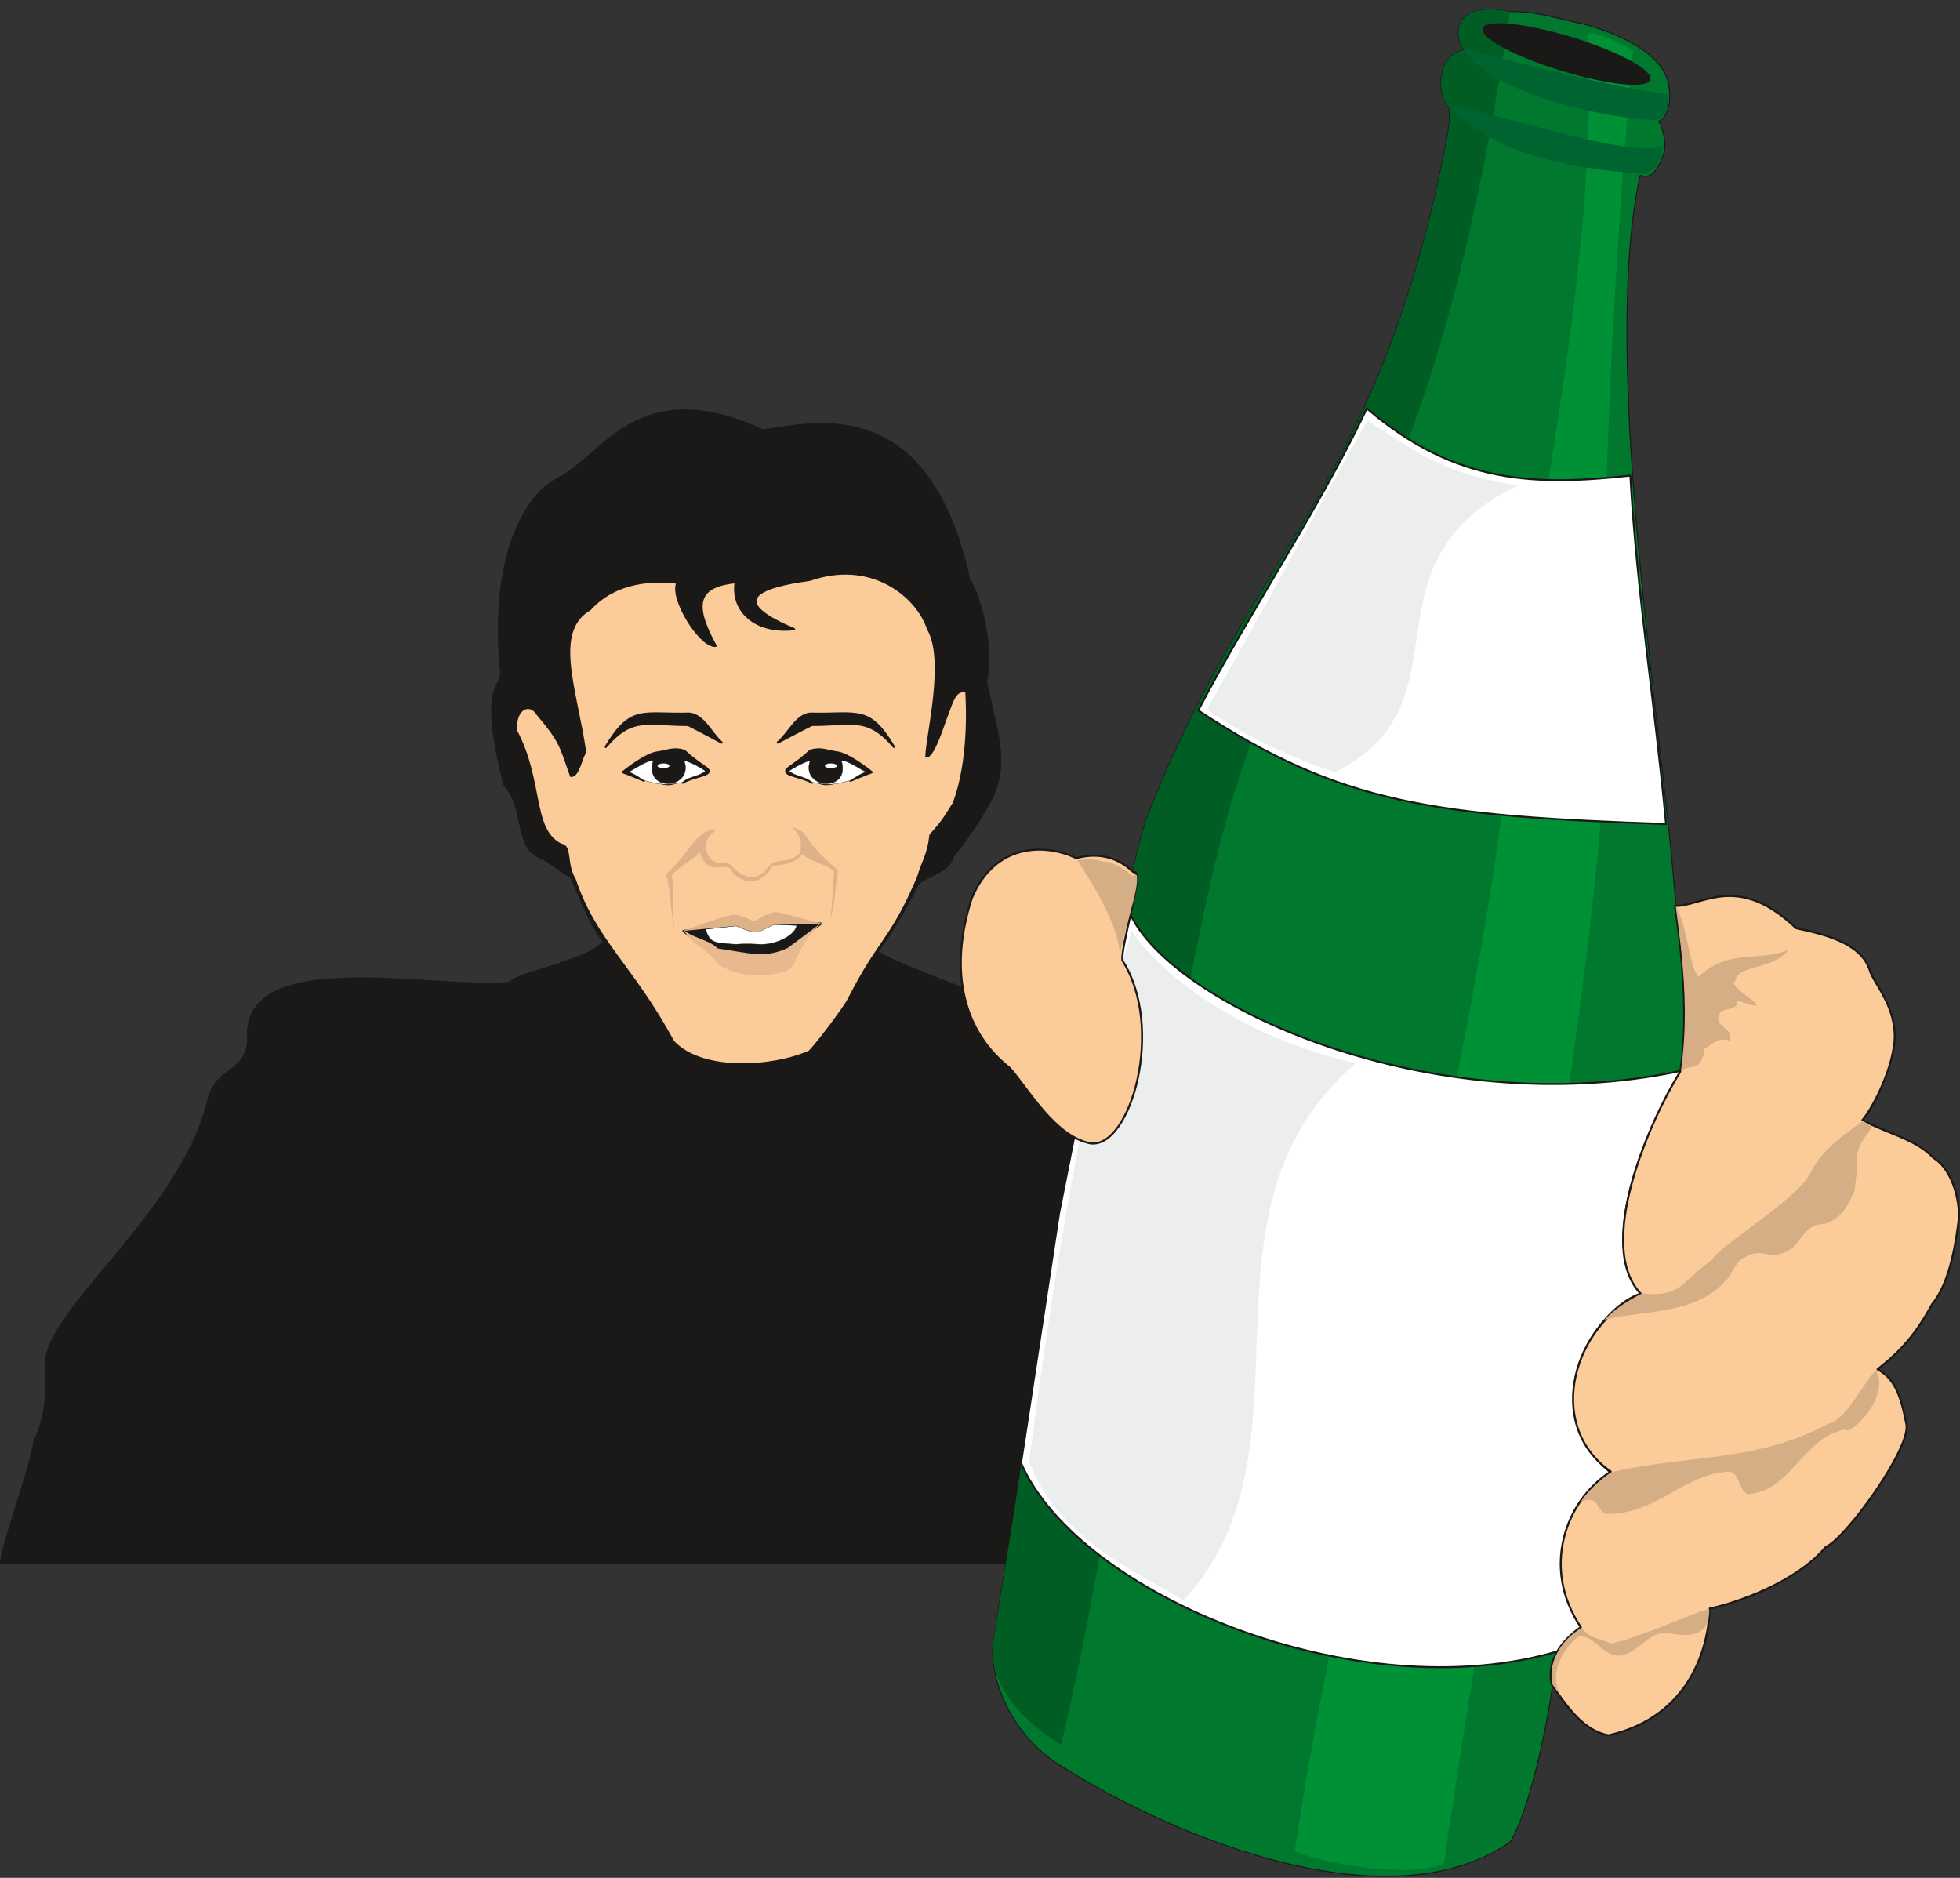 <svg xmlns="http://www.w3.org/2000/svg" version="1.2" width="736.403" height="705.411" viewBox="0 0 19484 18664" preserveAspectRatio="xMidYMid" fill-rule="evenodd" stroke-width="28.222" stroke-linejoin="round" xml:space="preserve"><rect x="0" y="0" width="19484" height="18664" fill="#333333" stroke="none"/><defs class="ClipPathGroup"><clipPath id="a" clipPathUnits="userSpaceOnUse"><path d="M0 0h19484v18664H0z"/></clipPath></defs><g class="SlideGroup"><g class="Slide" clip-path="url(#a)"><g class="Page"><g class="com.sun.star.drawing.ClosedBezierShape"><path class="BoundingBox" fill="none" d="M0 4069h10754v11481H0z"/><path fill="#1B1918" d="M9115 8806c-135 269-272 490-394 653 335 216 1877 707 2022 816l-8 5263H10c0-160 289-922 332-1214 115-246 127-462 115-739-51-541 1353-1517 1618-2670 96-322 353-231 393-569-99-958 1873-503 2592-577 109-110 841-234 940-417-112-122-236-434-318-627l-282-191c-294-89-162-470-386-734-256-988-28-960-33-1120-111-1074 203-1745 577-1930 442-224 785-1043 2029-473 558-86 1645-337 2046 1473 130 229 239 679 170 1034 127 574 252 871-25 1291-38 88-272 398-308 441-22 155-327 206-355 290Z"/><path fill="none" stroke="#1B1918" stroke-width="20" stroke-linecap="round" d="M9115 8806c-135 269-272 490-394 653 335 216 1877 707 2022 816l-8 5263H10c0-160 289-922 332-1214 115-246 127-462 115-739-51-541 1353-1517 1618-2670 96-322 353-231 393-569-99-958 1873-503 2592-577 109-110 841-234 940-417-112-122-236-434-318-627l-282-191c-294-89-162-470-386-734-256-988-28-960-33-1120-111-1074 203-1745 577-1930 442-224 785-1043 2029-473 558-86 1645-337 2046 1473 130 229 239 679 170 1034 127 574 252 871-25 1291-38 88-272 398-308 441-22 155-327 206-355 290Z"/></g><g class="com.sun.star.drawing.ClosedBezierShape"><path class="BoundingBox" fill="none" d="M9862 89h7997v18566H9862z"/><path fill="#00782D" d="M11260 8658c38-124 25-173 137-518 1044-2690 2276-3216 2965-6650 43-213 56-307 38-426-119-105-122-521 153-567-82-91-168-497 457-383 233 2 345 35 645 106 183 33 886 236 935 638 22 101 10 297-102 348 25 28 97 221 41 350-64 160-130 224-224 186-404 1834 239 5603 353 7254l1194 1647-869 4869-1549 1227c-33 305-221 1250-422 1570-1172 812-3254 12-4491-773-442-279-693-820-648-1216l213-1329 442-2936 274-1364c287-56 359-940 326-1186 22-138 68-293 106-435 38-145 74-280 74-374-5-25-23-45-48-38Z"/><path fill="none" stroke="#1B1918" stroke-width="10" stroke-linecap="round" d="M11260 8658c38-124 25-173 137-518 1044-2690 2276-3216 2965-6650 43-213 56-307 38-426-119-105-122-521 153-567-82-91-168-497 457-383 233 2 345 35 645 106 183 33 886 236 935 638 22 101 10 297-102 348 25 28 97 221 41 350-64 160-130 224-224 186-404 1834 239 5603 353 7254l1194 1647-869 4869-1549 1227c-33 305-221 1250-422 1570-1172 812-3254 12-4491-773-442-279-693-820-648-1216l213-1329 442-2936 274-1364c287-56 359-940 326-1186 22-138 68-293 106-435 38-145 74-280 74-374-5-25-23-45-48-38Z"/></g><g class="com.sun.star.drawing.ClosedBezierShape"><path class="BoundingBox" fill="none" d="M9868 94h5144v17252H9868z"/><path fill="#005E24" d="M11261 8659c38-124 26-173 137-518 1044-2690 2276-3216 2966-6651 43-213 55-307 38-426-120-105-122-521 152-567-81-91-168-497 457-383-343 2288-894 4867-2426 6889-1011 2334-1192 6813-2038 10341-442-282-718-627-674-1023l214-1329 442-2937 274-1364c287-56 359-940 325-1186 23-137 70-292 108-434 38-145 74-280 74-374-6-25-23-45-49-38Z"/></g><g class="com.sun.star.drawing.ClosedBezierShape"><path class="BoundingBox" fill="none" d="M12869 323h3366v18265h-3366z"/><path fill="#009035" d="M14354 18524c493-3455 1306-7278 1588-10685-33-2527 77-4959 292-7344-152-58-281-160-452-172 110 2293-509 4740-775 7072-346 3510-1607 7415-2137 11007 345 139 1149 264 1484 122Z"/></g><g class="com.sun.star.drawing.ClosedBezierShape"><path class="BoundingBox" fill="none" d="M10140 4049h6583v12533h-6583z"/><path fill="#FFF" d="M11911 7061c1412 933 2357 1050 4651 1129-114-1221-292-2320-355-3463-932 101-1731 93-2620-668-457 972-1173 2039-1676 3002Zm0 0Zm4801 3582c-482 813-785 1796-398 2213-440 134-1090 1121-305 1779-541 345-620 1061-290 1536-84 54-173 145-236 242-1995 589-4767-567-5333-1872l378-2483c89-455 180-909 274-1356 285-54 358-940 328-1184 20-137 63-292 104-437 412 904 2988 2093 5478 1562Z"/><path fill="none" stroke="#1B1918" stroke-width="19" stroke-linecap="round" d="M11911 7061c1412 933 2357 1050 4651 1129-114-1221-292-2320-355-3463-932 101-1731 93-2620-668-457 972-1173 2039-1676 3002Zm4801 3582c-482 813-785 1796-398 2213-440 134-1090 1121-305 1779-541 345-620 1061-290 1536-84 54-173 145-236 242-1995 589-4767-567-5333-1872l378-2483c89-455 180-909 274-1356 285-54 358-940 328-1184 20-137 63-292 104-437 412 904 2988 2093 5478 1562Z"/></g><g class="com.sun.star.drawing.ClosedBezierShape"><path class="BoundingBox" fill="none" d="M14422 485h2167v1242h-2167z"/><path fill="#006430" d="M14554 485c188 387 1268 684 1911 709 129-58 122-170 122-264-313 3-1929-412-2033-445Zm0 0Zm-132 564c411 499 1235 624 1872 677 196 0 209-157 239-279-292 144-1682-334-2111-398Z"/></g><g class="com.sun.star.drawing.ClosedBezierShape"><path class="BoundingBox" fill="none" d="M5116 5689h4509v4903H5116z"/><path fill="#FBCB99" d="M5128 7260c-11-231 145-284 219-157 223 264 221 299 330 609 76 0 101-188 140-233-89-624-333-1203 48-1424 264-289 646-292 870-264-77 150 223 638 378 628-201-369-224-592 201-633-46 269 177 511 579 467-689-289-336-424 157-490 603-212 1063 150 1177 490 178 310-12 1053-18 1266 74 0 176-343 199-396 66-178 88-270 198-252 10 145 33 697-125 1113-73 117-109 183-231 315-23 206-76 254-122 417-279 651-378 602-689 1212-43 87-307 437-391 523-348 158-1065 216-1357-99-404-749-773-999-976-1606-99-167-33-335-137-350-300-145-181-633-450-1136Z"/><path fill="none" stroke="#1B1918" stroke-width="22" stroke-linecap="round" d="M5128 7260c-11-231 145-284 219-157 223 264 221 299 330 609 76 0 101-188 140-233-89-624-333-1203 48-1424 264-289 646-292 870-264-77 150 223 638 378 628-201-369-224-592 201-633-46 269 177 511 579 467-689-289-336-424 157-490 603-212 1063 150 1177 490 178 310-12 1053-18 1266 74 0 176-343 199-396 66-178 88-270 198-252 10 145 33 697-125 1113-73 117-109 183-231 315-23 206-76 254-122 417-279 651-378 602-689 1212-43 87-307 437-391 523-348 158-1065 216-1357-99-404-749-773-999-976-1606-99-167-33-335-137-350-300-145-181-633-450-1136Z"/></g><g class="com.sun.star.drawing.ClosedBezierShape"><path class="BoundingBox" fill="none" d="M6011 7080h2888v2466H6011z"/><path fill="#1B1918" d="m8161 9180-467 10c-186 84-147 106-376 12l-523 51c73 71 243 165 322 247 282 40 381 68 689-61 86-79 259-183 355-259Zm0 0Zm504-1505c-38-31-234-183-343-196-109-15-161-50-268-17-142 134-241 172-238 200-13 46 170 61 256 117-56-56-172-61-228-114 33-21 142-87 208-102-86 295 410 320 316-2 71 0 188 91 244 114-43 10-76 33-158 84 84-33 145-61 211-84Zm0 0Zm221-252c-262-309-411-218-816-218-115 56-226 117-338 175 109-91 183-274 322-287 471 13 581-90 832 330Zm0 0Zm-2694 252c38-31 233-183 343-196 109-15 160-50 267-17 145 134 244 172 242 200 12 46-171 61-257 117 53-56 173-61 226-114-30-21-140-87-208-102 86 295-408 320-314-2-71 0-190 91-243 114 40 10 76 33 154 84-81-33-142-61-210-84Zm0 0Zm-170-252c264-309 414-218 818-218 112 56 224 117 333 175-104-91-178-274-320-287-468 13-577-90-831 330Z"/><path fill="none" stroke="#1B1918" stroke-width="22" stroke-linecap="round" d="m8161 9180-467 10c-186 84-147 106-376 12l-523 51c73 71 243 165 322 247 282 40 381 68 689-61 86-79 259-183 355-259Zm504-1505c-38-31-234-183-343-196-109-15-161-50-268-17-142 134-241 172-238 200-13 46 170 61 256 117-56-56-172-61-228-114 33-21 142-87 208-102-86 295 410 320 316-2 71 0 188 91 244 114-43 10-76 33-158 84 84-33 145-61 211-84Zm221-252c-262-309-411-218-816-218-115 56-226 117-338 175 109-91 183-274 322-287 471 13 581-90 832 330Zm-2694 252c38-31 233-183 343-196 109-15 160-50 267-17 145 134 244 172 242 200 12 46-171 61-257 117 53-56 173-61 226-114-30-21-140-87-208-102 86 295-408 320-314-2-71 0-190 91-243 114 40 10 76 33 154 84-81-33-142-61-210-84Zm-170-252c264-309 414-218 818-218 112 56 224 117 333 175-104-91-178-274-320-287-468 13-577-90-831 330Z"/></g><g class="com.sun.star.drawing.ClosedBezierShape"><path class="BoundingBox" fill="none" d="M6246 7557h2368v1832H6246z"/><path fill="#FFF" d="m7920 9198-226-8c-186 84-148 107-377 13l-300 33c13 51 31 122 135 135 261 30 104 0 420 15 145 0 330-87 348-188Zm0 0ZM6595 7586c36 0 61 11 61 26s-25 23-61 23c-30 0-60-8-60-23s30-26 60-26Zm0 0Zm1665 0c-35 0-61 11-61 26s26 23 61 23c33 0 61-8 61-23s-28-26-61-26Zm0 0Zm-1474 188c53-53 173-61 226-111-30-23-140-87-211-104 102 287-406 325-307 0-71 0-193 91-246 114 40 10 76 33 154 84 117 28 191 61 384 17Zm0 0Zm1286 0c-56-53-173-61-228-111 33-23 142-87 210-104-101 287 409 325 310 0 69 0 191 91 247 114-43 10-76 33-158 84-114 28-188 61-381 17Z"/><path fill="none" stroke="#1B1918" stroke-width="3" stroke-linecap="round" d="m7920 9198-226-8c-186 84-148 107-377 13l-300 33c13 51 31 122 135 135 261 30 104 0 420 15 145 0 330-87 348-188ZM6595 7586c36 0 61 11 61 26s-25 23-61 23c-30 0-60-8-60-23s30-26 60-26Zm1665 0c-35 0-61 11-61 26s26 23 61 23c33 0 61-8 61-23s-28-26-61-26Z"/><path fill="none" stroke="#1B1918" stroke-width="3" stroke-linecap="round" d="M6786 7774c53-53 173-61 226-111-30-23-140-87-211-104 102 287-406 325-307 0-71 0-193 91-246 114 40 10 76 33 154 84 117 28 191 61 384 17Zm1286 0c-56-53-173-61-228-111 33-23 142-87 210-104-101 287 409 325 310 0 69 0 191 91 247 114-43 10-76 33-158 84-114 28-188 61-381 17Z"/></g><g class="com.sun.star.drawing.ClosedBezierShape"><path class="BoundingBox" fill="none" d="M6795 9172h1371v523H6795z"/><path fill="#E8B98E" d="M6795 9240c76 79 261 102 337 186 328 49 476 102 702-6l331-248c-254 243-232 417-343 478-267 94-603 23-695-84-119-158-241-158-332-326Z"/></g><g class="com.sun.star.drawing.ClosedBezierShape"><path class="BoundingBox" fill="none" d="M6622 8219h1709v1061H6622z"/><path fill="#DEB289" d="M8252 9144c58-208 43-269 78-494-421-365-246-355-455-431 62 63 107 134 77 259-38 48-123 78-187 78-53 10-91 5-139 79-112 123-214 92-320 8-46-56-38-56-132-74-61 18-112-13-144-89-20-107-12-157 88-228-179-33-263 231-496 434 58 224 35 369 91 593-41-216 2-358-36-578 79-99 198-135 280-236 30 109 89 178 217 152 91 8 68-15 119 69 119 102 241 105 358-31 23-73 36-43 127-61 89-15 159-53 199-106 61 76 249 99 315 175-20 225-10 247-40 481Zm0 0Zm-961-53c119 10 170 58 198 66 28 10 63-56 210-92 72 0 446 115 479 115l-484 10c-185 84-147 106-376 12l-531 51c165-56 412-152 504-162Z"/></g><g class="com.sun.star.drawing.ClosedBezierShape"><path class="BoundingBox" fill="none" d="M14738 230h1671v615h-1671z"/><path fill="#1B1918" d="M15622 375c453 140 803 326 776 415-28 87-421 46-875-94-453-137-803-323-776-412 25-88 420-46 875 91Z"/><path fill="none" stroke="#1B1918" stroke-width="15" stroke-linecap="round" d="M15622 375c453 140 803 326 776 415-28 87-421 46-875-94-453-137-803-323-776-412 25-88 420-46 875 91Z"/></g><g class="com.sun.star.drawing.ClosedBezierShape"><path class="BoundingBox" fill="none" d="M10229 4178h4858v11732h-4858z"/><path fill="#ECEDED" d="M13595 4178c-521 909-1073 1963-1599 2872 414 288 862 486 1274 626 1384-697 201-2061 1816-2851-683-109-953-287-1491-647Zm0 0Zm-2345 5078c-511 1620-785 3518-1021 5266 309 839 1203 1148 1534 1387 1405-1514-21-3849 1715-5342-895-199-1789-694-2228-1311Z"/></g><g class="com.sun.star.drawing.ClosedBezierShape"><path class="BoundingBox" fill="none" d="M9541 8434h9944v8825H9541z"/><path fill="#FBCB99" d="M16650 9004c272 7 617-338 1204 221 287 63 648 147 734 421 36 125 267 358 246 699-30 323-236 694-320 788 239 130 536 191 704 374 206 124 274 472 251 637-38 305-109 635-261 816-165 307-320 474-544 650 158 86 226 228 287 543 54 229-604 1142-802 1223-290 348-884 556-1154 612-7 348-172 1070-1005 1260-249-48-402-272-562-500-71-282 163-491 287-574-399-595-150-1259 297-1548-673-470-358-1481 305-1760-470-475 84-1733 386-2215 61-398 43-829 0-1243-15-140-33-277-53-404Zm0 0Zm-5810 2360c399 54 744-1151 317-1819-12-137 168-737 143-849-8-33-36-25-43-35-166-160-366-183-559-132-297-144-805-159-1039 401-233 727-81 1323 378 1684 186 209 445 679 803 750Z"/><path fill="none" stroke="#1B1918" stroke-width="20" stroke-linecap="round" d="M16650 9004c272 7 617-338 1204 221 287 63 648 147 734 421 36 125 267 358 246 699-30 323-236 694-320 788 239 130 536 191 704 374 206 124 274 472 251 637-38 305-109 635-261 816-165 307-320 474-544 650 158 86 226 228 287 543 54 229-604 1142-802 1223-290 348-884 556-1154 612-7 348-172 1070-1005 1260-249-48-402-272-562-500-71-282 163-491 287-574-399-595-150-1259 297-1548-673-470-358-1481 305-1760-470-475 84-1733 386-2215 61-398 43-829 0-1243-15-140-33-277-53-404Zm-5810 2360c399 54 744-1151 317-1819-12-137 168-737 143-849-8-33-36-25-43-35-166-160-366-183-559-132-297-144-805-159-1039 401-233 727-81 1323 378 1684 186 209 445 679 803 750Z"/></g><g class="com.sun.star.drawing.ClosedBezierShape"><path class="BoundingBox" fill="none" d="M10711 8541h7971v8305h-7971z"/><path fill="#D5AE85" d="M16991 15988c-287 94-722 298-976 346-173-66-203-51-292-153-191 107-330 318-295 546 28 64 64 89 84 117-137-241 76-500 175-576 165-26 219 172 392 188 190-3 299-224 457-224 147 0 349 84 445-114 5-31 13-102 10-130Zm0 0Zm-1276-1061c66-115 242-258 310-296 794-180 1431-94 2147-480 171-15 399-483 478-531 142 272-257 653-312 589-417 77-534 616-963 641-117-53-64-265-252-216-403 45-686 422-1146 412-112-10-71-203-262-119Zm0 0Zm607-2071c405 45 400-133 695-333 58-127 866-615 978-864 117-239 378-411 525-518l89 58c-30 64-119 130-155 293 16 111-2 180-17 337-54 122-115 282-300 336-239 2-219 238-429 294-112 59-198-61-358 36-89 13-153 221-194 228-287 361-943 305-1210 399 112-119 242-198 376-266Zm0 0Zm336-3850c123 214 135 615 227 704 282-279 586-147 894-269-170 211-511 139-531 315-107 40 516 365 18 185 15 150-214 23-181 216 38 64 125 66 115 188-125-41-168 28-257 81-25 240-157 148-234 220 59-410 46-817 0-1236l-51-404Zm0 0Zm-5528 498c10-292-308-785-419-950 76-22 172-14 251 8 107 10 196 61 287 140 10 17 56-33 53 12 18 135-127 518-172 790Z"/></g></g></g></g></svg>
